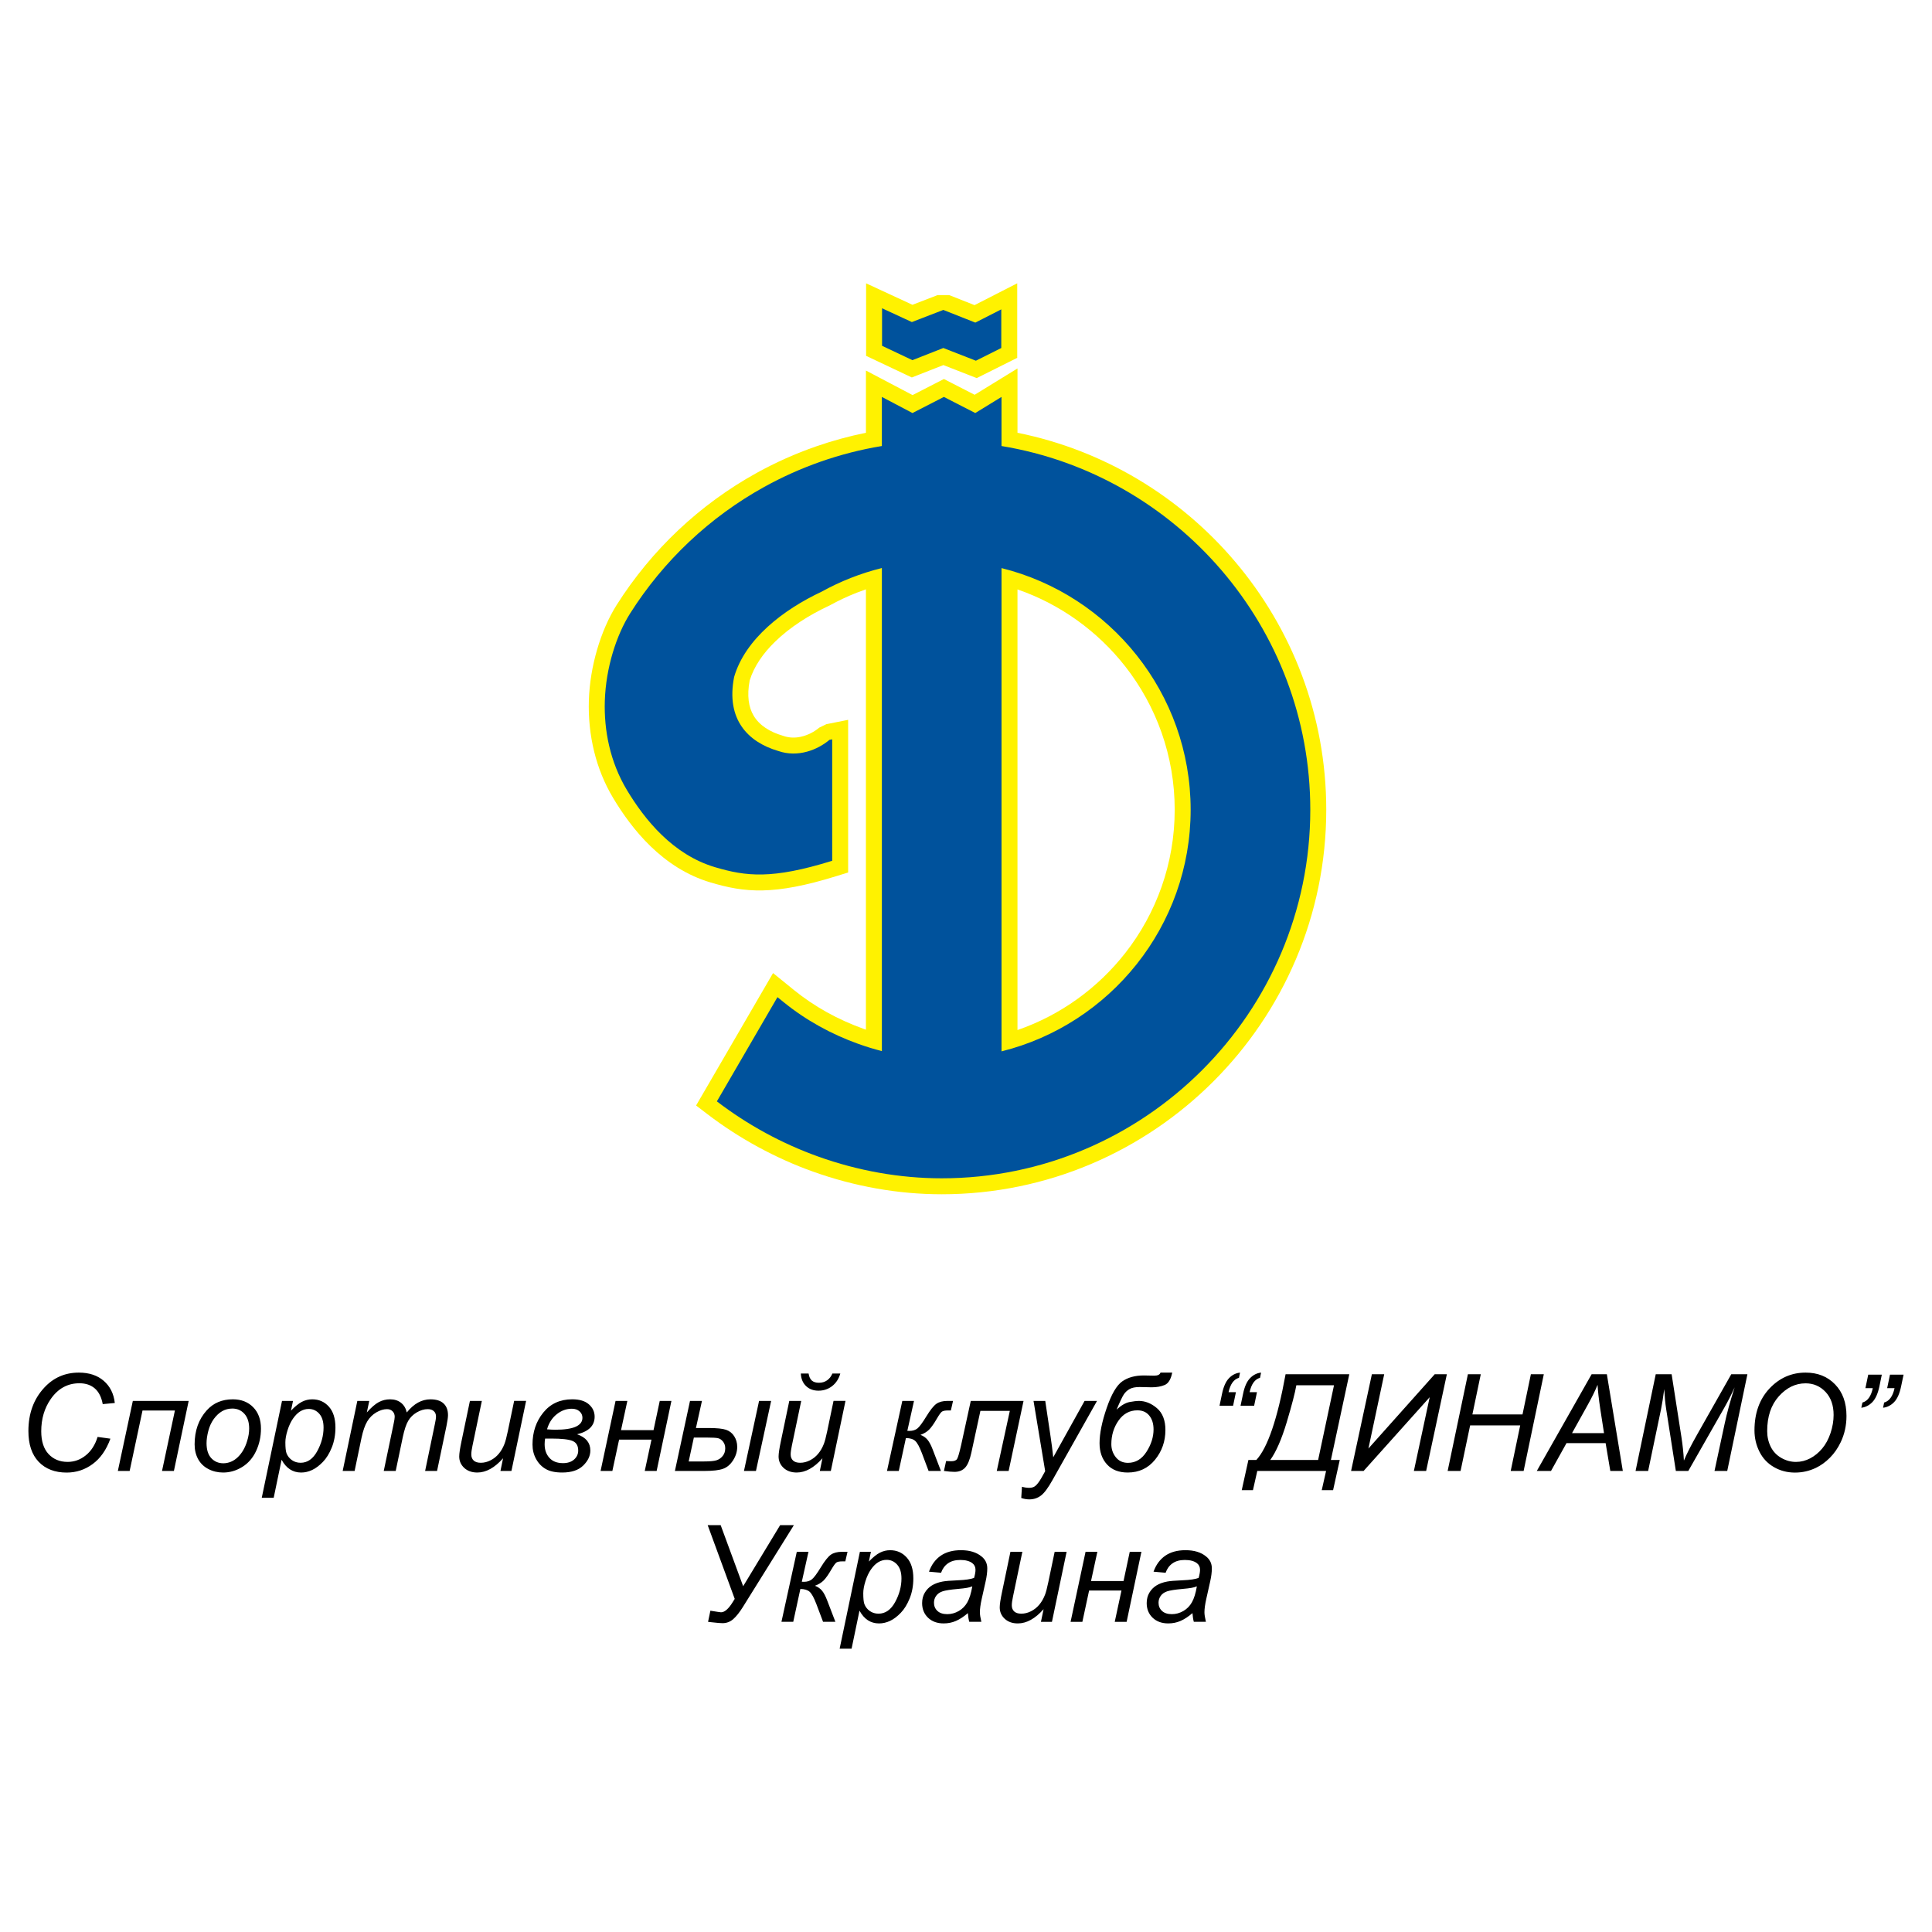 <?xml version="1.0" encoding="utf-8"?>
<!-- Generator: Adobe Illustrator 13.0.0, SVG Export Plug-In . SVG Version: 6.00 Build 14948)  -->
<!DOCTYPE svg PUBLIC "-//W3C//DTD SVG 1.0//EN" "http://www.w3.org/TR/2001/REC-SVG-20010904/DTD/svg10.dtd">
<svg version="1.0" id="Layer_1" xmlns="http://www.w3.org/2000/svg" xmlns:xlink="http://www.w3.org/1999/xlink" x="0px" y="0px"
	 width="192.756px" height="192.756px" viewBox="0 0 192.756 192.756" enable-background="new 0 0 192.756 192.756"
	 xml:space="preserve">
<g>
	<polygon fill-rule="evenodd" clip-rule="evenodd" fill="#FFFFFF" points="0,0 192.756,0 192.756,192.756 0,192.756 0,0 	"/>
	<path fill-rule="evenodd" clip-rule="evenodd" fill="#FFF200" d="M86.411,28.268l2.257,1.045l2.368,1.096l2.508-0.968H94.7
		l2.528,1.002l1.949-0.996l2.312-1.181v7.436l-0.883,0.441l-2.533,1.267l-0.624,0.312l-0.657-0.256l-2.671-1.042l-2.511,0.986
		l-0.636,0.25l-0.62-0.293l-3.029-1.432l-0.914-0.432V28.268L86.411,28.268z M79.211,98.775c1.014,0.822,2.113,1.562,3.277,2.211
		c1.161,0.646,2.403,1.207,3.708,1.674c0.065,0.023,0.132,0.047,0.197,0.07V58.797c-0.304,0.105-0.605,0.216-0.904,0.333
		c-0.94,0.369-1.854,0.799-2.734,1.285l-0.093,0.043c-1.931,0.906-3.842,2.109-5.341,3.571c-1.176,1.146-2.087,2.441-2.523,3.855
		c-0.293,1.528-0.106,2.68,0.394,3.521c0.585,0.984,1.645,1.625,2.884,1.99l0.075,0.025c0.59,0.206,1.191,0.208,1.749,0.088h-0.006
		c0.729-0.158,1.375-0.516,1.837-0.909l0.715-0.348l0.272-0.054l1.902-0.38v15.23l-1.125,0.349
		c-3.175,0.986-5.462,1.396-7.377,1.439c-1.971,0.045-3.521-0.291-5.206-0.787c-2.393-0.706-4.368-2.037-5.985-3.598
		c-1.57-1.515-2.798-3.244-3.739-4.812c-0.893-1.487-1.51-3.05-1.901-4.626c-0.43-1.736-0.587-3.476-0.535-5.137
		c0.054-1.722,0.352-3.44,0.811-5.027c0.495-1.712,1.184-3.263,1.963-4.494c1.739-2.747,3.812-5.258,6.16-7.472
		c2.345-2.211,4.967-4.131,7.805-5.699c1.882-1.04,3.869-1.929,5.941-2.649c1.61-0.56,3.268-1.014,4.962-1.357v-6.209l2.332,1.227
		l2.321,1.222l2.405-1.234l0.721-0.37l0.721,0.37l2.345,1.203l1.858-1.141l2.418-1.485v6.417c8.615,1.734,16.202,6.367,21.688,12.83
		c5.683,6.693,9.118,15.348,9.118,24.778c0,21.131-17.235,38.366-38.367,38.366c-2.167,0-4.334-0.193-6.472-0.57
		c-2.167-0.381-4.3-0.949-6.365-1.688c-1.866-0.666-3.707-1.494-5.497-2.467c-1.771-0.965-3.466-2.062-5.059-3.281l-1.112-0.85
		l0.702-1.207l6.044-10.4l0.933-1.604l1.442,1.169L79.211,98.775L79.211,98.775z M101.514,102.768
		c4.287-1.48,8.013-4.184,10.757-7.689c3.086-3.943,4.929-8.906,4.929-14.292s-1.843-10.349-4.929-14.292
		c-2.744-3.505-6.47-6.208-10.757-7.689V102.768L101.514,102.768z"/>
	<path fill-rule="evenodd" clip-rule="evenodd" fill="#00529C" d="M88.002,30.755V34.5l3.029,1.433l3.084-1.212l3.249,1.267
		l2.533-1.267v-3.855l-2.588,1.321l-3.194-1.266l-3.139,1.211L88.002,30.755L88.002,30.755z M78.21,100.006
		c2.178,1.768,4.718,3.176,7.451,4.152c0.764,0.273,1.539,0.51,2.324,0.709V56.673c-2.12,0.524-4.131,1.32-5.995,2.35
		c-3.847,1.804-7.644,4.731-8.747,8.521c-0.837,4.266,1.416,6.501,4.385,7.376c1.991,0.698,3.973-0.125,5.128-1.106l0.273-0.054
		V85.88c-6.027,1.872-8.595,1.553-11.669,0.646c-4.235-1.249-7.049-4.767-8.811-7.701c-1.697-2.827-2.298-5.976-2.206-8.899
		c0.105-3.329,1.166-6.578,2.524-8.725c3.327-5.256,7.94-9.615,13.387-12.624c3.594-1.986,7.546-3.388,11.73-4.078v-4.898
		l3.054,1.607l3.133-1.607l3.133,1.607l2.617-1.607V44.5c17.434,2.866,30.807,18.063,30.807,36.286
		c0,20.254-16.521,36.774-36.775,36.774c-4.186,0-8.365-0.756-12.303-2.164c-3.61-1.291-7.048-3.156-10.127-5.512l6.044-10.398
		L78.21,100.006L78.21,100.006z M99.922,104.895c10.812-2.686,18.869-12.485,18.869-24.108c0-11.624-8.057-21.423-18.869-24.108
		V104.895L99.922,104.895z"/>
	<path fill-rule="evenodd" clip-rule="evenodd" d="M9.737,143.361l1.278,0.176c-0.405,1.115-0.993,1.957-1.766,2.527
		c-0.771,0.57-1.638,0.855-2.599,0.855c-1.17,0-2.1-0.357-2.787-1.07c-0.686-0.717-1.029-1.742-1.029-3.074
		c0-1.738,0.521-3.176,1.565-4.309c0.93-1.016,2.086-1.521,3.468-1.521c1.022,0,1.851,0.273,2.484,0.822s1.001,1.285,1.103,2.209
		l-1.204,0.113c-0.128-0.695-0.391-1.217-0.786-1.562c-0.398-0.344-0.91-0.518-1.537-0.518c-1.181,0-2.136,0.525-2.864,1.574
		c-0.631,0.904-0.948,1.977-0.948,3.217c0,0.992,0.245,1.75,0.73,2.271c0.487,0.52,1.121,0.783,1.902,0.783
		c0.667,0,1.271-0.217,1.811-0.652C9.099,144.768,9.492,144.154,9.737,143.361L9.737,143.361z M13.252,139.77h5.572l-1.473,6.986
		h-1.186l1.285-6.027h-3.232l-1.283,6.027h-1.177L13.252,139.77L13.252,139.77z M19.417,144.104c0-1.363,0.402-2.494,1.204-3.387
		c0.663-0.74,1.532-1.107,2.605-1.107c0.842,0,1.523,0.266,2.037,0.791s0.773,1.236,0.773,2.131c0,0.805-0.162,1.551-0.488,2.242
		c-0.323,0.689-0.786,1.219-1.383,1.588c-0.6,0.367-1.231,0.553-1.894,0.553c-0.544,0-1.038-0.115-1.482-0.35
		c-0.445-0.23-0.786-0.561-1.02-0.984C19.534,145.152,19.417,144.66,19.417,144.104L19.417,144.104z M20.607,143.986
		c0,0.658,0.16,1.158,0.474,1.496c0.317,0.34,0.719,0.51,1.204,0.51c0.256,0,0.507-0.051,0.757-0.154
		c0.251-0.104,0.482-0.258,0.699-0.471c0.213-0.209,0.397-0.451,0.548-0.721c0.152-0.27,0.274-0.559,0.366-0.871
		c0.137-0.436,0.204-0.852,0.204-1.25c0-0.633-0.159-1.121-0.478-1.473c-0.317-0.348-0.717-0.52-1.2-0.52
		c-0.373,0-0.714,0.088-1.02,0.264c-0.308,0.178-0.586,0.439-0.833,0.779c-0.247,0.344-0.429,0.742-0.546,1.195
		S20.607,143.629,20.607,143.986L20.607,143.986z M26.115,149.434l2.021-9.664h1.098l-0.204,0.971
		c0.409-0.424,0.775-0.721,1.096-0.885c0.323-0.164,0.665-0.246,1.024-0.246c0.667,0,1.22,0.242,1.658,0.727
		c0.438,0.486,0.658,1.18,0.658,2.084c0,0.729-0.122,1.391-0.362,1.992c-0.242,0.598-0.537,1.08-0.89,1.443
		c-0.35,0.363-0.705,0.631-1.064,0.801c-0.359,0.172-0.73,0.258-1.105,0.258c-0.84,0-1.489-0.426-1.95-1.275l-0.789,3.795H26.115
		L26.115,149.434z M28.471,143.902c0,0.52,0.038,0.883,0.112,1.084c0.11,0.285,0.29,0.514,0.539,0.691
		c0.251,0.176,0.541,0.264,0.869,0.264c0.685,0,1.237-0.387,1.657-1.154c0.422-0.771,0.633-1.557,0.633-2.361
		c0-0.59-0.141-1.049-0.424-1.373c-0.283-0.32-0.636-0.482-1.058-0.482c-0.301,0-0.582,0.082-0.843,0.24
		c-0.258,0.16-0.498,0.4-0.718,0.717c-0.222,0.318-0.406,0.707-0.55,1.168C28.545,143.156,28.471,143.559,28.471,143.902
		L28.471,143.902z M34.189,146.756l1.462-6.986h1.191l-0.243,1.148c0.442-0.494,0.837-0.838,1.186-1.025
		c0.35-0.189,0.728-0.283,1.136-0.283c0.433,0,0.797,0.117,1.089,0.346c0.29,0.23,0.483,0.553,0.575,0.963
		c0.354-0.438,0.73-0.766,1.12-0.982c0.394-0.217,0.807-0.326,1.242-0.326c0.582,0,1.02,0.139,1.312,0.416
		c0.292,0.275,0.438,0.664,0.438,1.162c0,0.217-0.049,0.572-0.15,1.068l-0.941,4.5h-1.192l0.961-4.619
		c0.083-0.377,0.125-0.646,0.125-0.809c0-0.23-0.072-0.41-0.218-0.539c-0.144-0.133-0.348-0.199-0.611-0.199
		c-0.357,0-0.719,0.109-1.087,0.322c-0.369,0.215-0.654,0.498-0.858,0.848c-0.204,0.348-0.382,0.885-0.537,1.607l-0.709,3.389
		h-1.193l0.988-4.719c0.069-0.318,0.105-0.547,0.105-0.682c0-0.23-0.072-0.414-0.214-0.553c-0.143-0.143-0.327-0.213-0.557-0.213
		c-0.337,0-0.691,0.109-1.062,0.322c-0.37,0.215-0.671,0.514-0.905,0.898c-0.231,0.385-0.422,0.932-0.573,1.643l-0.689,3.303H34.189
		L34.189,146.756z M50.192,145.492c-0.837,0.947-1.695,1.422-2.571,1.422c-0.54,0-0.975-0.156-1.308-0.463
		c-0.33-0.311-0.496-0.688-0.496-1.137c0-0.293,0.074-0.797,0.225-1.512l0.842-4.033h1.19l-0.934,4.467
		c-0.079,0.373-0.119,0.662-0.119,0.869c0,0.262,0.081,0.467,0.24,0.615c0.16,0.146,0.396,0.221,0.708,0.221
		c0.333,0,0.658-0.082,0.977-0.246c0.319-0.16,0.593-0.381,0.822-0.658c0.231-0.275,0.418-0.602,0.563-0.979
		c0.097-0.242,0.209-0.664,0.335-1.271l0.63-3.018h1.193l-1.462,6.986H49.93L50.192,145.492L50.192,145.492z M57.575,143.098
		c0.445,0.152,0.775,0.365,0.995,0.635c0.218,0.27,0.328,0.598,0.328,0.984c0,0.535-0.236,1.035-0.71,1.5
		c-0.474,0.465-1.172,0.697-2.093,0.697c-0.692,0-1.24-0.115-1.644-0.35c-0.404-0.23-0.726-0.562-0.964-0.996
		c-0.24-0.432-0.359-0.914-0.359-1.445c0-1.242,0.357-2.305,1.074-3.188c0.714-0.883,1.678-1.326,2.888-1.326
		c0.728,0,1.283,0.168,1.665,0.504c0.381,0.336,0.572,0.746,0.572,1.234c0,0.441-0.146,0.811-0.438,1.104
		C58.597,142.74,58.159,142.959,57.575,143.098L57.575,143.098z M54.577,142.604c0.319,0.027,0.595,0.041,0.829,0.041
		c0.903,0,1.579-0.1,2.028-0.299c0.451-0.201,0.676-0.5,0.676-0.893c0-0.26-0.099-0.475-0.294-0.645
		c-0.196-0.174-0.449-0.258-0.766-0.258c-0.543,0-1.046,0.184-1.507,0.551C55.082,141.467,54.761,141.967,54.577,142.604
		L54.577,142.604z M54.386,143.531c-0.032,0.188-0.048,0.375-0.048,0.559c0,0.555,0.157,1.006,0.475,1.359
		c0.316,0.355,0.77,0.529,1.361,0.529c0.46,0,0.829-0.121,1.103-0.363c0.273-0.244,0.411-0.541,0.411-0.893
		c0-0.482-0.19-0.803-0.572-0.961c-0.382-0.156-1.081-0.234-2.098-0.234C54.92,143.527,54.709,143.527,54.386,143.531
		L54.386,143.531z M61.414,139.77h1.177l-0.631,2.914h3.243l0.62-2.914h1.164l-1.474,6.986h-1.186l0.671-3.127h-3.23l-0.672,3.127
		H59.92L61.414,139.77L61.414,139.77z M75.732,139.77h1.204l-1.514,6.986h-1.197L75.732,139.77L75.732,139.77z M68.842,139.77h1.192
		l-0.6,2.703h1.271c0.811,0,1.39,0.059,1.736,0.178c0.346,0.119,0.618,0.334,0.815,0.646c0.197,0.314,0.296,0.666,0.296,1.051
		c0,0.465-0.135,0.91-0.404,1.334c-0.27,0.428-0.602,0.713-0.998,0.855c-0.395,0.146-1.008,0.219-1.841,0.219h-2.974L68.842,139.77
		L68.842,139.77z M68.711,145.809h1.521c0.595,0,1.015-0.039,1.26-0.119c0.243-0.078,0.447-0.223,0.616-0.432
		c0.166-0.207,0.249-0.461,0.249-0.76c0-0.262-0.074-0.486-0.22-0.67c-0.148-0.186-0.316-0.297-0.507-0.34
		c-0.191-0.041-0.542-0.061-1.049-0.061h-1.356L68.711,145.809L68.711,145.809z M82.055,145.492
		c-0.837,0.947-1.695,1.422-2.571,1.422c-0.539,0-0.975-0.156-1.308-0.463c-0.33-0.311-0.496-0.688-0.496-1.137
		c0-0.293,0.074-0.797,0.225-1.512l0.842-4.033h1.191l-0.935,4.467c-0.079,0.373-0.119,0.662-0.119,0.869
		c0,0.262,0.081,0.467,0.241,0.615c0.159,0.146,0.395,0.221,0.708,0.221c0.333,0,0.658-0.082,0.977-0.246
		c0.319-0.16,0.593-0.381,0.822-0.658c0.231-0.275,0.417-0.602,0.564-0.979c0.096-0.242,0.208-0.664,0.335-1.271l0.63-3.018h1.193
		l-1.462,6.986h-1.099L82.055,145.492L82.055,145.492z M79.899,137.037h0.774c0.049,0.322,0.158,0.555,0.324,0.701
		s0.402,0.221,0.703,0.221c0.317,0,0.59-0.082,0.819-0.244c0.232-0.162,0.407-0.387,0.53-0.678h0.788
		c-0.148,0.525-0.419,0.943-0.811,1.252c-0.393,0.305-0.849,0.459-1.365,0.459c-0.51,0-0.923-0.154-1.245-0.465
		C80.096,137.975,79.923,137.559,79.899,137.037L79.899,137.037z M90.024,139.77h1.166l-0.665,2.986l0.211,0.006
		c0.328,0,0.595-0.084,0.802-0.252c0.207-0.17,0.501-0.568,0.883-1.195c0.393-0.645,0.728-1.062,1.001-1.256
		c0.274-0.193,0.645-0.289,1.11-0.289h0.553l-0.218,0.951h-0.283c-0.292,0-0.496,0.041-0.608,0.119
		c-0.11,0.078-0.276,0.309-0.497,0.686c-0.298,0.516-0.559,0.887-0.781,1.109c-0.225,0.221-0.512,0.395-0.862,0.521
		c0.294,0.113,0.53,0.277,0.707,0.494c0.178,0.215,0.351,0.541,0.517,0.98l0.816,2.125h-1.231l-0.658-1.75
		c-0.245-0.648-0.474-1.066-0.682-1.25c-0.212-0.186-0.519-0.277-0.923-0.277l-0.71,3.277h-1.177L90.024,139.77L90.024,139.77z
		 M96.854,139.77h5.265l-1.487,6.986h-1.184l1.303-5.994h-2.936l-0.901,4.166c-0.155,0.715-0.361,1.213-0.62,1.496
		s-0.615,0.424-1.071,0.424c-0.265,0-0.613-0.031-1.047-0.092l0.218-0.986c0.185,0.012,0.351,0.018,0.499,0.018
		c0.303,0,0.501-0.072,0.595-0.227c0.095-0.15,0.229-0.613,0.404-1.383L96.854,139.77L96.854,139.77z M101.89,149.453l0.072-1.119
		c0.247,0.07,0.484,0.107,0.719,0.107c0.24,0,0.436-0.055,0.584-0.164c0.193-0.146,0.403-0.418,0.633-0.818l0.38-0.682l-1.163-7.008
		h1.17l0.527,3.531c0.105,0.697,0.195,1.396,0.27,2.094l3.127-5.625h1.241l-4.453,7.914c-0.432,0.773-0.812,1.283-1.146,1.533
		c-0.332,0.25-0.717,0.377-1.152,0.377C102.422,149.594,102.152,149.545,101.89,149.453L101.89,149.453z M115.781,136.945h1.171
		c-0.131,0.668-0.38,1.078-0.744,1.232c-0.363,0.156-0.797,0.234-1.302,0.234l-1.211-0.027c-0.43,0-0.762,0.068-0.997,0.203
		c-0.233,0.131-0.427,0.311-0.575,0.535c-0.15,0.223-0.389,0.729-0.717,1.512c0.465-0.428,0.898-0.68,1.305-0.756
		c0.407-0.074,0.705-0.109,0.898-0.109c0.646,0,1.251,0.24,1.817,0.723c0.563,0.482,0.847,1.209,0.847,2.178
		c0,1.133-0.346,2.121-1.038,2.971c-0.693,0.848-1.602,1.273-2.724,1.273c-0.888,0-1.577-0.27-2.071-0.814
		c-0.491-0.541-0.738-1.246-0.738-2.113c0-0.957,0.235-2.125,0.709-3.504c0.474-1.381,0.993-2.268,1.557-2.664
		c0.563-0.393,1.28-0.59,2.149-0.59l1.052,0.02C115.517,137.248,115.719,137.146,115.781,136.945L115.781,136.945z M115.09,142.617
		c0-0.57-0.142-1.031-0.425-1.381c-0.283-0.352-0.678-0.527-1.188-0.527c-0.775,0-1.404,0.34-1.883,1.023
		c-0.476,0.682-0.716,1.467-0.716,2.354c0,0.494,0.15,0.93,0.447,1.303c0.298,0.373,0.702,0.559,1.21,0.559
		c0.764,0,1.382-0.367,1.851-1.104C114.856,144.109,115.09,143.367,115.09,142.617L115.09,142.617z M125.408,138.898l-0.283,1.352
		h-1.356l0.252-1.188c0.144-0.705,0.372-1.223,0.687-1.551c0.314-0.33,0.684-0.52,1.11-0.566l-0.106,0.52
		c-0.514,0.141-0.859,0.619-1.039,1.434H125.408L125.408,138.898z M123.308,138.898l-0.282,1.352h-1.354l0.249-1.188
		c0.146-0.705,0.375-1.223,0.688-1.551c0.314-0.33,0.683-0.52,1.109-0.566l-0.105,0.52c-0.512,0.141-0.86,0.619-1.04,1.434H123.308
		L123.308,138.898z M128.263,137.109h6.356l-1.835,8.555h0.883l-0.665,3.012h-1.132l0.434-1.92h-6.864l-0.434,1.92h-1.118
		l0.665-3.012h0.79C126.473,144.436,127.447,141.584,128.263,137.109L128.263,137.109z M129.337,138.207
		c-0.129,0.746-0.447,1.973-0.957,3.68c-0.513,1.707-1.062,2.965-1.648,3.777h4.777l1.585-7.457H129.337L129.337,138.207z
		 M136.872,137.109h1.23l-1.574,7.41l6.614-7.41h1.211l-2.066,9.646h-1.224l1.578-7.355l-6.592,7.355h-1.251L136.872,137.109
		L136.872,137.109z M144.432,146.756l2.02-9.646h1.285l-0.836,4.006h5l0.835-4.006h1.29l-2.013,9.646h-1.289l0.947-4.545h-4.995
		l-0.954,4.545H144.432L144.432,146.756z M153.328,146.756l5.468-9.646h1.521l1.592,9.646h-1.248l-0.468-2.775h-3.903l-1.545,2.775
		H153.328L153.328,146.756z M156.842,142.984h3.191l-0.375-2.42c-0.144-0.961-0.233-1.762-0.27-2.402
		c-0.22,0.553-0.539,1.209-0.961,1.969L156.842,142.984L156.842,142.984z M163.18,146.756l2.013-9.646h1.586l0.975,6.252
		c0.126,0.82,0.211,1.607,0.249,2.361c0.268-0.648,0.714-1.529,1.344-2.639l3.382-5.975h1.61l-2.012,9.646h-1.27l1.007-4.691
		c0.23-1.082,0.565-2.299,0.999-3.646c-0.276,0.627-0.617,1.303-1.026,2.027l-3.594,6.311H167.2l-0.968-6.186
		c-0.088-0.566-0.15-1.227-0.191-1.98c-0.109,0.846-0.218,1.518-0.32,2.014l-1.285,6.152H163.18L163.18,146.756z M175.044,142.715
		c0-1.717,0.496-3.109,1.488-4.174c0.995-1.062,2.199-1.596,3.616-1.596c1.202,0,2.182,0.391,2.938,1.176
		c0.758,0.781,1.137,1.832,1.137,3.148c0,0.938-0.19,1.807-0.572,2.611c-0.285,0.6-0.645,1.119-1.08,1.557
		c-0.434,0.436-0.898,0.773-1.396,1.01c-0.657,0.316-1.354,0.473-2.091,0.473c-0.772,0-1.476-0.184-2.108-0.553
		c-0.636-0.367-1.114-0.883-1.442-1.543C175.208,144.164,175.044,143.461,175.044,142.715L175.044,142.715z M176.312,142.781
		c0,0.566,0.119,1.086,0.353,1.561c0.236,0.475,0.584,0.844,1.049,1.111s0.954,0.402,1.47,0.402c0.493,0,0.965-0.119,1.415-0.354
		c0.446-0.234,0.847-0.561,1.198-0.98c0.353-0.418,0.632-0.936,0.836-1.545c0.204-0.613,0.306-1.215,0.306-1.807
		c0-0.961-0.268-1.727-0.804-2.297c-0.54-0.57-1.202-0.857-1.992-0.857c-1.009,0-1.898,0.434-2.671,1.295
		S176.312,141.33,176.312,142.781L176.312,142.781z M186.112,138.498l0.282-1.348h1.354l-0.242,1.184
		c-0.15,0.705-0.382,1.221-0.694,1.549c-0.314,0.326-0.685,0.518-1.109,0.568l0.112-0.518c0.517-0.146,0.862-0.623,1.033-1.436
		H186.112L186.112,138.498z M188.282,138.498l0.282-1.348h1.356l-0.249,1.184c-0.146,0.705-0.375,1.221-0.689,1.549
		c-0.312,0.326-0.683,0.518-1.107,0.568l0.105-0.518c0.517-0.146,0.863-0.623,1.04-1.436H188.282L188.282,138.498z M70.605,152.164
		h1.296l2.244,6.094l3.69-6.094h1.37l-5.101,8.188c-0.323,0.516-0.638,0.912-0.943,1.184c-0.306,0.271-0.663,0.408-1.076,0.408
		c-0.198,0-0.56-0.031-1.085-0.092l-0.357-0.041l0.232-1.111c0.649,0.105,1.001,0.158,1.06,0.158c0.359,0,0.748-0.336,1.164-1.008
		l0.204-0.33L70.605,152.164L70.605,152.164z M79.496,154.824h1.166l-0.665,2.986l0.212,0.008c0.327,0,0.595-0.086,0.801-0.254
		c0.207-0.168,0.501-0.568,0.883-1.195c0.393-0.645,0.728-1.062,1.001-1.256c0.274-0.193,0.645-0.289,1.11-0.289h0.552l-0.218,0.953
		h-0.283c-0.292,0-0.496,0.039-0.608,0.117c-0.11,0.08-0.276,0.309-0.497,0.686c-0.298,0.518-0.559,0.887-0.781,1.109
		c-0.225,0.221-0.512,0.395-0.862,0.521c0.294,0.115,0.53,0.279,0.708,0.494c0.177,0.215,0.35,0.541,0.517,0.982l0.815,2.123h-1.23
		l-0.659-1.748c-0.245-0.65-0.474-1.068-0.683-1.252c-0.211-0.184-0.519-0.275-0.923-0.275l-0.71,3.275h-1.177L79.496,154.824
		L79.496,154.824z M83.772,164.488l2.021-9.664h1.099l-0.205,0.973c0.408-0.426,0.775-0.721,1.096-0.885
		c0.324-0.164,0.665-0.248,1.024-0.248c0.667,0,1.219,0.242,1.658,0.729c0.438,0.484,0.658,1.18,0.658,2.082
		c0,0.729-0.122,1.393-0.362,1.992c-0.243,0.598-0.537,1.08-0.89,1.443c-0.35,0.365-0.705,0.633-1.064,0.803
		s-0.73,0.256-1.105,0.256c-0.84,0-1.489-0.424-1.95-1.275l-0.789,3.795H83.772L83.772,164.488z M86.128,158.957
		c0,0.521,0.038,0.883,0.112,1.084c0.11,0.285,0.29,0.514,0.54,0.691c0.251,0.176,0.541,0.264,0.869,0.264
		c0.685,0,1.237-0.387,1.657-1.154c0.422-0.771,0.633-1.557,0.633-2.361c0-0.59-0.141-1.049-0.424-1.371s-0.636-0.484-1.058-0.484
		c-0.301,0-0.582,0.082-0.842,0.24c-0.258,0.16-0.499,0.4-0.718,0.717c-0.223,0.32-0.407,0.707-0.551,1.168
		C86.202,158.211,86.128,158.613,86.128,158.957L86.128,158.957z M96.565,160.941c-0.413,0.355-0.809,0.615-1.19,0.779
		c-0.382,0.168-0.791,0.248-1.224,0.248c-0.645,0-1.166-0.189-1.561-0.568c-0.393-0.379-0.59-0.865-0.59-1.457
		c0-0.391,0.087-0.736,0.265-1.037s0.414-0.543,0.708-0.725c0.294-0.182,0.654-0.312,1.081-0.391
		c0.267-0.051,0.775-0.094,1.523-0.125c0.748-0.029,1.284-0.111,1.608-0.236c0.092-0.326,0.14-0.596,0.14-0.811
		c0-0.277-0.102-0.492-0.304-0.652c-0.276-0.217-0.68-0.328-1.21-0.328c-0.501,0-0.91,0.111-1.227,0.334
		c-0.319,0.221-0.55,0.535-0.694,0.943l-1.206-0.107c0.247-0.691,0.636-1.221,1.168-1.592c0.535-0.367,1.206-0.553,2.017-0.553
		c0.865,0,1.549,0.207,2.053,0.621c0.387,0.305,0.579,0.705,0.579,1.197c0,0.371-0.054,0.803-0.164,1.295l-0.389,1.738
		c-0.123,0.553-0.184,1.002-0.184,1.348c0,0.221,0.05,0.535,0.146,0.947h-1.206C96.637,161.582,96.593,161.295,96.565,160.941
		L96.565,160.941z M97.006,158.271c-0.167,0.064-0.346,0.117-0.537,0.15c-0.191,0.037-0.51,0.072-0.957,0.113
		c-0.692,0.061-1.182,0.139-1.466,0.232c-0.286,0.096-0.501,0.246-0.645,0.451c-0.146,0.205-0.218,0.434-0.218,0.684
		c0,0.334,0.115,0.609,0.346,0.824c0.229,0.213,0.557,0.32,0.984,0.32c0.396,0,0.775-0.104,1.139-0.311
		c0.364-0.209,0.651-0.5,0.86-0.873C96.723,159.49,96.887,158.959,97.006,158.271L97.006,158.271z M104.119,160.547
		c-0.838,0.947-1.696,1.422-2.572,1.422c-0.539,0-0.975-0.156-1.307-0.463c-0.33-0.311-0.497-0.688-0.497-1.137
		c0-0.291,0.074-0.797,0.226-1.512l0.842-4.033h1.19l-0.935,4.467c-0.079,0.373-0.119,0.662-0.119,0.869
		c0,0.264,0.081,0.467,0.24,0.615c0.16,0.146,0.396,0.221,0.708,0.221c0.332,0,0.658-0.08,0.977-0.244
		c0.319-0.162,0.593-0.383,0.822-0.658c0.231-0.277,0.418-0.604,0.564-0.98c0.096-0.242,0.208-0.664,0.334-1.271l0.631-3.018h1.193
		l-1.463,6.986h-1.098L104.119,160.547L104.119,160.547z M108.306,154.824h1.177l-0.631,2.916h3.243l0.62-2.916h1.163l-1.474,6.986
		h-1.186l0.672-3.125h-3.23l-0.672,3.125h-1.176L108.306,154.824L108.306,154.824z M118.972,160.941
		c-0.413,0.355-0.808,0.615-1.19,0.779c-0.382,0.168-0.791,0.248-1.224,0.248c-0.645,0-1.166-0.189-1.562-0.568
		c-0.393-0.379-0.59-0.865-0.59-1.457c0-0.391,0.087-0.736,0.265-1.037s0.413-0.543,0.707-0.725
		c0.295-0.182,0.654-0.312,1.081-0.391c0.268-0.051,0.774-0.094,1.522-0.125c0.748-0.029,1.285-0.111,1.608-0.236
		c0.092-0.326,0.139-0.596,0.139-0.811c0-0.277-0.101-0.492-0.303-0.652c-0.276-0.217-0.681-0.328-1.211-0.328
		c-0.501,0-0.909,0.111-1.227,0.334c-0.318,0.221-0.55,0.535-0.693,0.943l-1.206-0.107c0.247-0.691,0.636-1.221,1.168-1.592
		c0.534-0.367,1.206-0.553,2.017-0.553c0.865,0,1.55,0.207,2.053,0.621c0.387,0.305,0.58,0.705,0.58,1.197
		c0,0.371-0.054,0.803-0.164,1.295l-0.389,1.738c-0.124,0.553-0.185,1.002-0.185,1.348c0,0.221,0.05,0.535,0.146,0.947h-1.206
		C119.044,161.582,118.999,161.295,118.972,160.941L118.972,160.941z M119.412,158.271c-0.166,0.064-0.346,0.117-0.537,0.15
		c-0.19,0.037-0.51,0.072-0.956,0.113c-0.692,0.061-1.182,0.139-1.467,0.232c-0.285,0.096-0.501,0.246-0.645,0.451
		c-0.146,0.205-0.219,0.434-0.219,0.684c0,0.334,0.115,0.609,0.347,0.824c0.229,0.213,0.557,0.32,0.983,0.32
		c0.396,0,0.775-0.104,1.139-0.311c0.364-0.209,0.651-0.5,0.86-0.873C119.129,159.49,119.293,158.959,119.412,158.271
		L119.412,158.271z"/>
</g>
</svg>
